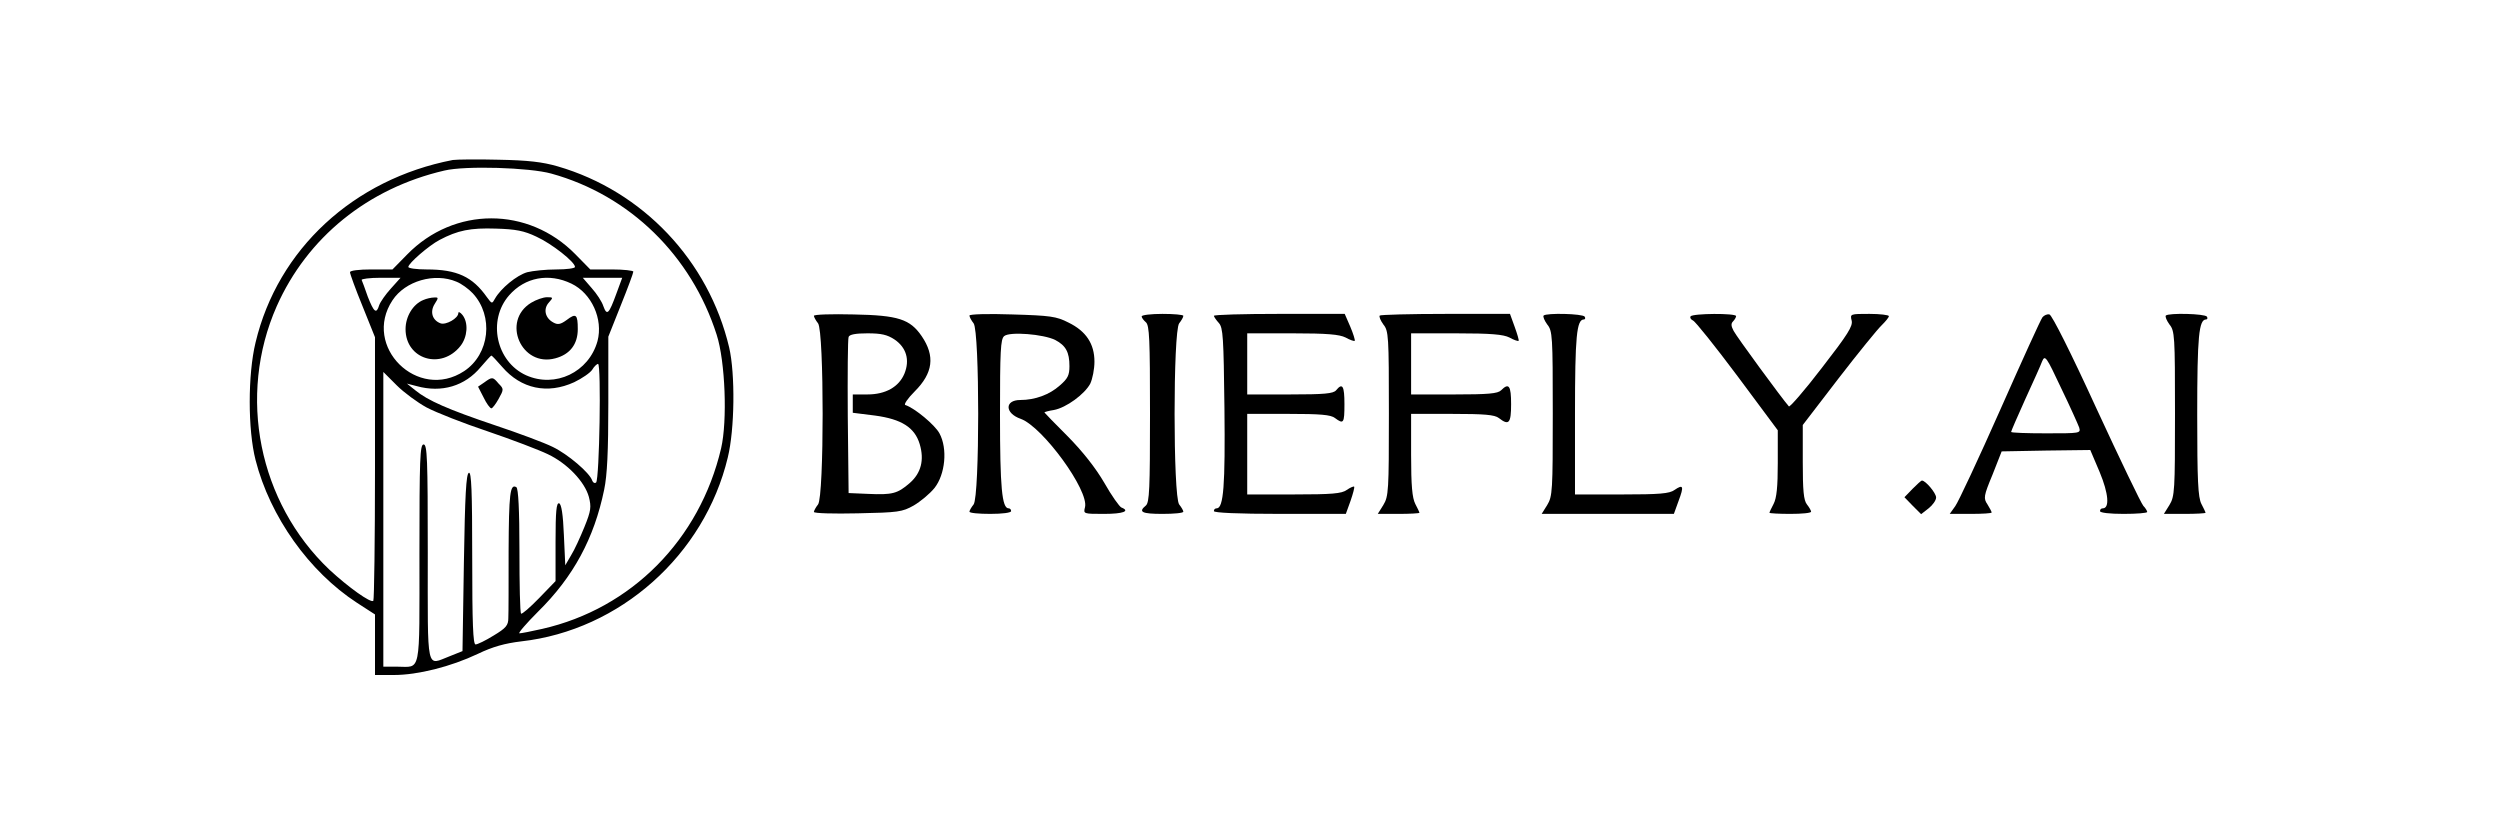 <?xml version="1.0" standalone="no"?>
<!DOCTYPE svg PUBLIC "-//W3C//DTD SVG 20010904//EN"
 "http://www.w3.org/TR/2001/REC-SVG-20010904/DTD/svg10.dtd">
<svg version="1.0" xmlns="http://www.w3.org/2000/svg"
 width="900pt" height="300pt" viewBox="0 0 900 300"
 preserveAspectRatio="xMidYMid meet">

<g transform="translate(0,300) scale(0.1,-0.1)"
fill="#000000" stroke="none">
<path d="M1630 2424 c-357 -69 -630 -321 -710 -657 -28 -115 -28 -314 0 -423
52 -204 193 -402 365 -514 l65 -42 0 -109 0 -109 68 0 c86 0 205 30 302 76 54
26 98 38 156 45 356 40 660 311 744 662 25 102 27 301 5 396 -74 313 -311 563
-617 652 -55 16 -107 22 -213 24 -77 2 -151 1 -165 -1z m355 -49 c282 -78 504
-295 595 -580 31 -96 39 -310 16 -409 -77 -329 -323 -577 -644 -650 -39 -9
-76 -16 -82 -16 -6 0 24 35 67 78 127 125 202 264 238 439 11 52 15 138 15
312 l0 239 45 113 c25 62 45 116 45 121 0 4 -35 8 -78 8 l-77 0 -54 55 c-169
172 -436 172 -605 -1 l-53 -54 -76 0 c-45 0 -77 -4 -77 -10 0 -6 20 -61 45
-122 l45 -112 0 -471 c0 -260 -3 -474 -6 -478 -9 -9 -90 49 -158 112 -255 242
-332 626 -190 948 110 248 328 425 604 489 75 18 306 11 385 -11z m-54 -227
c55 -25 139 -91 139 -109 0 -5 -30 -9 -67 -9 -38 0 -85 -5 -105 -10 -38 -11
-95 -58 -116 -95 -11 -20 -11 -19 -29 5 -52 74 -108 100 -217 100 -36 0 -66 4
-66 9 0 13 74 77 112 97 66 35 112 44 203 41 72 -2 102 -8 146 -29z m-524
-187 c-19 -21 -38 -48 -42 -60 -10 -33 -19 -25 -41 31 -10 29 -20 56 -22 60
-2 4 29 8 68 8 l72 0 -35 -39z m236 25 c18 -7 44 -26 59 -42 76 -82 61 -219
-31 -280 -167 -110 -368 89 -258 255 46 70 152 100 230 67z m414 -7 c73 -35
115 -128 94 -207 -31 -112 -152 -170 -257 -123 -108 49 -140 198 -61 288 57
65 143 81 224 42z m162 -36 c-27 -74 -34 -81 -47 -45 -5 16 -24 45 -42 65
l-32 37 71 0 71 0 -21 -57z m-411 -264 c68 -79 163 -99 259 -55 29 14 58 34
65 45 7 12 17 21 21 21 12 0 5 -416 -7 -427 -5 -4 -11 -1 -14 7 -9 28 -88 95
-142 121 -30 15 -124 50 -208 78 -169 57 -242 89 -287 126 l-30 24 35 -9 c90
-25 174 0 231 69 19 22 36 41 38 41 2 0 20 -19 39 -41z m-272 -146 c34 -18
133 -57 220 -86 88 -30 185 -67 216 -82 70 -33 133 -99 148 -154 9 -36 8 -49
-16 -108 -15 -37 -36 -83 -48 -102 l-21 -36 -5 109 c-3 75 -9 111 -17 114 -10
3 -13 -29 -13 -138 l0 -142 -59 -61 c-33 -34 -62 -59 -65 -56 -4 3 -6 105 -6
227 0 148 -4 223 -11 228 -23 14 -27 -24 -28 -230 0 -116 0 -225 -1 -241 0
-26 -8 -36 -53 -63 -29 -18 -58 -32 -65 -32 -9 0 -12 76 -12 311 0 244 -3 310
-12 307 -10 -4 -14 -81 -18 -324 l-5 -318 -45 -18 c-87 -33 -80 -68 -80 372 0
340 -2 390 -15 390 -13 0 -15 -50 -15 -394 0 -443 7 -406 -81 -406 l-49 0 0
531 0 530 48 -48 c26 -26 75 -62 108 -80z"/>
<path d="M1524 1920 c-37 -15 -64 -59 -64 -105 0 -109 129 -148 198 -60 25 32
29 83 7 111 -8 10 -15 13 -15 7 0 -19 -45 -44 -64 -37 -30 11 -39 42 -21 70
14 22 14 24 -2 23 -10 0 -28 -4 -39 -9z"/>
<path d="M1912 1910 c-108 -66 -35 -233 87 -200 53 14 81 51 81 105 0 53 -6
59 -40 33 -22 -16 -32 -18 -48 -9 -30 16 -37 49 -16 72 16 18 16 19 -7 19 -13
0 -39 -9 -57 -20z"/>
<path d="M1743 1623 l-22 -15 20 -39 c10 -21 23 -39 28 -39 4 0 16 16 26 34
19 34 19 36 0 55 -21 25 -23 25 -52 4z"/>
<path d="M2930 1863 c0 -4 7 -17 15 -27 22 -29 22 -623 0 -652 -8 -10 -15 -23
-15 -27 0 -5 71 -7 158 -5 146 3 160 5 201 28 24 14 58 42 75 63 39 49 48 142
18 197 -16 30 -89 91 -123 102 -6 2 9 24 34 49 66 66 74 127 25 199 -42 61
-84 75 -245 78 -79 2 -143 0 -143 -5z m290 -85 c43 -29 56 -74 36 -123 -20
-48 -68 -75 -133 -75 l-53 0 0 -33 0 -33 80 -10 c96 -13 143 -43 161 -103 17
-57 5 -104 -36 -140 -44 -38 -62 -43 -150 -39 l-70 3 -3 275 c-1 151 0 280 3
287 3 9 26 13 68 13 50 0 71 -5 97 -22z"/>
<path d="M3490 1864 c0 -5 7 -18 15 -28 22 -29 22 -623 0 -652 -8 -10 -15 -22
-15 -26 0 -5 34 -8 75 -8 43 0 75 4 75 10 0 6 -4 10 -9 10 -24 0 -31 75 -31
335 0 232 2 274 15 285 20 17 142 7 184 -14 38 -20 51 -44 51 -94 0 -33 -6
-45 -35 -70 -37 -33 -89 -52 -142 -52 -57 0 -56 -48 2 -68 79 -29 246 -258
231 -318 -6 -24 -6 -24 69 -24 68 0 95 10 62 23 -7 3 -35 42 -61 88 -32 55
-78 113 -132 168 -46 46 -84 85 -84 86 0 2 15 6 34 9 44 8 111 57 131 95 8 17
15 52 15 79 0 64 -30 110 -94 141 -43 22 -65 25 -202 29 -86 3 -154 1 -154 -4z"/>
<path d="M4110 1861 c0 -5 7 -14 15 -21 13 -11 15 -60 15 -330 0 -270 -2 -319
-15 -330 -28 -23 -15 -30 60 -30 41 0 75 3 75 8 0 4 -7 16 -15 26 -22 29 -22
623 0 652 8 10 15 22 15 27 0 4 -34 7 -75 7 -41 0 -75 -4 -75 -9z"/>
<path d="M4370 1863 c0 -3 8 -15 18 -26 15 -17 17 -50 20 -306 3 -278 -3 -361
-28 -361 -6 0 -10 -4 -10 -10 0 -6 86 -10 238 -10 l237 0 17 47 c9 26 15 49
13 51 -2 2 -14 -3 -27 -12 -18 -13 -53 -16 -190 -16 l-168 0 0 145 0 145 148
0 c115 0 153 -3 168 -15 31 -23 34 -19 34 50 0 66 -7 78 -30 50 -10 -12 -42
-15 -166 -15 l-154 0 0 110 0 110 163 0 c125 0 169 -4 191 -15 16 -9 31 -14
33 -12 2 2 -5 25 -16 51 l-20 46 -236 0 c-129 0 -235 -3 -235 -7z"/>
<path d="M4967 1864 c-3 -4 3 -18 13 -32 19 -23 20 -41 20 -321 0 -277 -1
-298 -20 -329 l-20 -32 75 0 c41 0 75 2 75 4 0 2 -7 17 -15 32 -11 22 -15 65
-15 177 l0 147 148 0 c115 0 153 -3 168 -15 36 -28 44 -19 44 50 0 67 -8 78
-36 50 -12 -12 -46 -15 -170 -15 l-154 0 0 110 0 110 163 0 c125 0 169 -4 191
-15 16 -9 31 -14 33 -12 2 2 -5 25 -14 50 l-17 47 -231 0 c-128 0 -235 -3
-238 -6z"/>
<path d="M5557 1864 c-3 -4 3 -18 13 -32 19 -23 20 -41 20 -321 0 -277 -1
-298 -20 -329 l-20 -32 238 0 238 0 17 47 c20 53 17 61 -15 39 -18 -13 -53
-16 -190 -16 l-168 0 0 290 c0 280 6 340 32 340 5 0 6 5 3 10 -7 11 -138 14
-148 4z"/>
<path d="M6086 1861 c-3 -5 1 -11 9 -15 8 -3 80 -93 160 -200 l145 -195 0
-118 c0 -85 -4 -126 -15 -147 -8 -15 -15 -30 -15 -32 0 -2 34 -4 75 -4 41 0
75 3 75 8 0 4 -7 16 -15 26 -12 15 -15 51 -15 153 l0 133 129 168 c71 92 141
178 155 191 14 14 26 28 26 33 0 4 -32 8 -70 8 -69 0 -70 0 -64 -24 5 -20 -14
-50 -107 -170 -62 -81 -116 -143 -119 -139 -24 27 -189 252 -199 272 -9 17
-10 26 -2 34 6 6 11 15 11 19 0 11 -157 10 -164 -1z"/>
<path d="M7353 1858 c-6 -7 -74 -157 -152 -333 -78 -176 -151 -332 -162 -347
l-20 -28 76 0 c41 0 75 2 75 5 0 3 -7 16 -15 29 -15 22 -14 30 18 107 l33 84
160 3 159 2 34 -80 c32 -77 36 -130 11 -130 -6 0 -10 -4 -10 -10 0 -6 35 -10
85 -10 47 0 85 3 85 7 0 3 -6 14 -14 22 -8 9 -84 167 -169 351 -92 201 -160
336 -169 338 -8 2 -19 -3 -25 -10z m132 -397 c6 -21 4 -21 -119 -21 -69 0
-126 2 -126 5 0 3 23 56 51 118 28 61 56 123 61 137 10 23 15 16 68 -97 32
-66 61 -131 65 -142z"/>
<path d="M7797 1864 c-3 -4 3 -18 13 -32 19 -23 20 -41 20 -321 0 -277 -1
-298 -20 -329 l-20 -32 75 0 c41 0 75 2 75 4 0 2 -7 17 -15 32 -12 24 -15 82
-15 321 0 283 6 343 32 343 5 0 6 5 3 10 -7 11 -138 14 -148 4z"/>
<path d="M6885 1240 l-29 -30 30 -31 30 -30 27 21 c15 12 27 29 27 39 0 16
-38 61 -51 61 -3 0 -18 -14 -34 -30z"/>
</g>
</svg>
